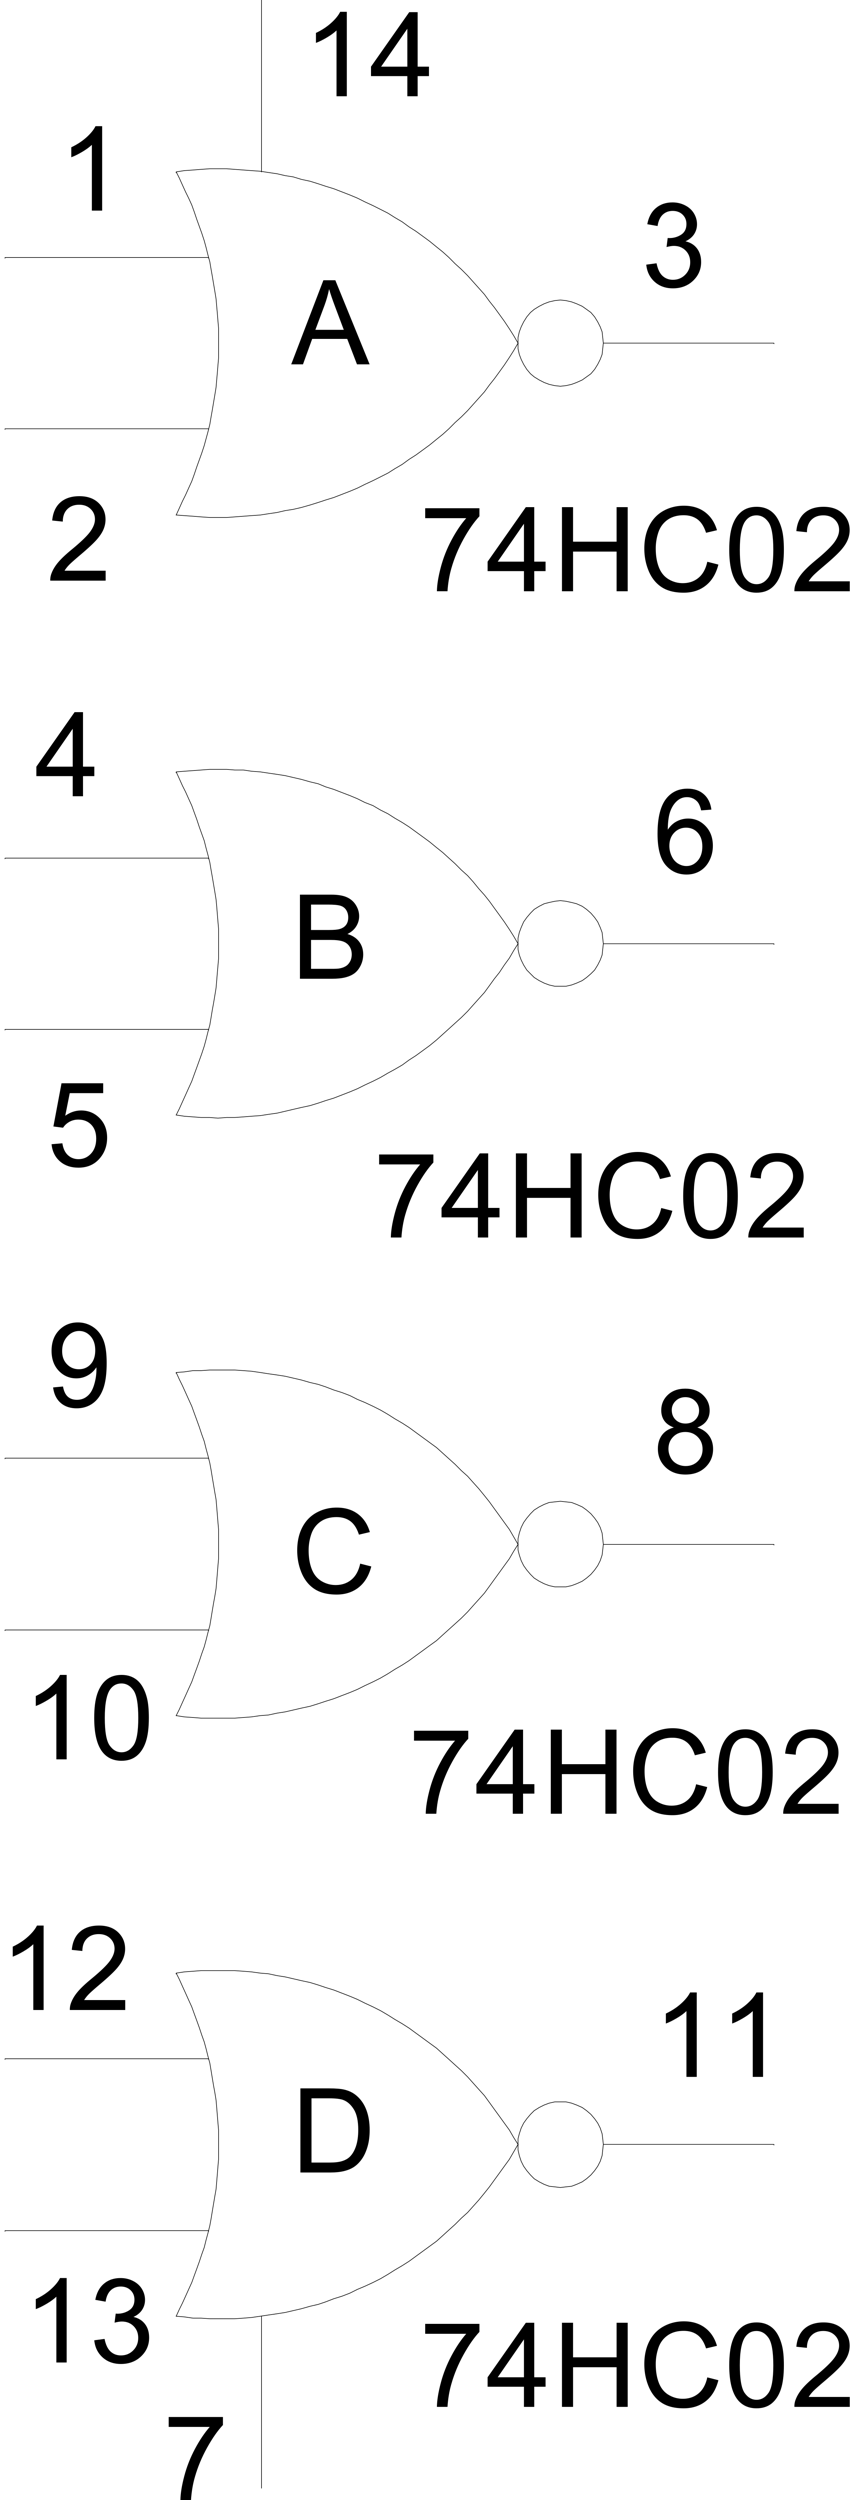 <svg xmlns="http://www.w3.org/2000/svg" xmlns:xlink="http://www.w3.org/1999/xlink" width="1027.723" height="2993.144"><rect width="100%" height="100%" fill="#808080" stroke="none"/><defs><path id="a" d="M6.64-87.5v-11.89h64.97v9.609c-6.387 6.824-12.72 15.89-19 27.203-6.274 11.312-11.122 22.945-14.547 34.89-2.47 8.43-4.043 17.657-4.72 27.688h-12.67c.133-7.926 1.687-17.5 4.656-28.719 2.969-11.218 7.223-22.035 12.766-32.453 5.55-10.414 11.453-19.191 17.703-26.328Zm0 0"/><path id="b" d="M45.313 0v-24.11H1.78v-11.328l45.797-65.265H57.64v65.266h13.562v11.328H57.641V0Zm0-35.438v-45.406L13.89-35.438Zm0 0"/><path id="c" d="M11.234 0v-100.703h13.282v41.36h52.156v-41.36h13.281V0H76.672v-47.469H24.516V0Zm0 0"/><path id="d" d="m82.422-35.313 13.281 3.376C92.922-20.989 87.91-12.642 80.672-6.892c-7.23 5.743-16.07 8.61-26.516 8.61-10.824 0-19.625-2.207-26.406-6.625-6.773-4.426-11.93-10.828-15.469-19.203-3.531-8.375-5.297-17.375-5.297-27 0-10.477 1.993-19.618 5.985-27.422 4-7.813 9.68-13.742 17.047-17.797 7.375-4.05 15.488-6.078 24.343-6.078 10.04 0 18.485 2.562 25.328 7.687C86.531-89.595 91.301-82.38 94-73.08L80.922-70c-2.336-7.32-5.715-12.656-10.14-16-4.43-3.344-9.997-5.016-16.704-5.016-7.71 0-14.156 1.856-19.344 5.563-5.18 3.71-8.82 8.695-10.922 14.953a60.46 60.46 0 0 0-3.14 19.328c0 8.563 1.242 16.043 3.734 22.438C26.895-22.348 30.758-17.578 36-14.422c5.25 3.156 10.938 4.735 17.063 4.735 7.437 0 13.734-2.149 18.89-6.454 5.156-4.3 8.645-10.691 10.469-19.172zm0 0"/><path id="e" d="M5.813-49.656c0-11.907 1.218-21.489 3.656-28.75 2.445-7.258 6.078-12.86 10.89-16.797 4.82-3.938 10.883-5.906 18.188-5.906 5.383 0 10.11 1.09 14.172 3.265 4.062 2.18 7.414 5.32 10.062 9.422C65.426-84.328 67.5-79.336 69-73.453c1.508 5.875 2.266 13.808 2.266 23.797 0 11.812-1.211 21.351-3.625 28.61-2.418 7.25-6.04 12.858-10.86 16.827C51.97-.258 45.891 1.72 38.547 1.72c-9.68 0-17.277-3.477-22.797-10.438-6.625-8.383-9.938-22.031-9.938-40.937Zm12.671 0c0 16.531 1.926 27.531 5.782 33 3.851 5.468 8.613 8.203 14.28 8.203 5.657 0 10.411-2.742 14.267-8.235 3.851-5.5 5.78-16.488 5.78-32.968 0-16.582-1.929-27.598-5.78-33.047-3.856-5.445-8.657-8.172-14.407-8.172-5.656 0-10.18 2.406-13.562 7.219-4.242 6.136-6.36 17.469-6.36 34zm0 0"/><path id="f" d="M70.578-11.89V0H4.25a21.747 21.747 0 0 1 1.438-8.578c1.687-4.54 4.39-9.008 8.109-13.406 3.719-4.395 9.094-9.477 16.125-15.25 10.906-8.97 18.273-16.07 22.11-21.313 3.831-5.25 5.75-10.207 5.75-14.875 0-4.906-1.747-9.039-5.235-12.406-3.492-3.363-8.043-5.047-13.656-5.047-5.938 0-10.688 1.79-14.25 5.36-3.555 3.574-5.356 8.523-5.407 14.843L6.578-71.984c.863-9.477 4.125-16.704 9.781-21.672 5.657-4.969 13.254-7.453 22.797-7.453 9.633 0 17.254 2.683 22.86 8.046 5.613 5.356 8.422 11.993 8.422 19.907 0 4.031-.825 7.996-2.47 11.89-1.636 3.887-4.359 7.985-8.171 12.297-3.813 4.305-10.149 10.211-19 17.719-7.387 6.23-12.133 10.453-14.234 12.672-2.106 2.219-3.84 4.45-5.204 6.687zm0 0"/><path id="g" d="M52.234 0H39.906v-78.781c-2.96 2.836-6.851 5.672-11.672 8.515-4.812 2.836-9.136 4.965-12.968 6.391v-11.953c6.894-3.25 12.921-7.188 18.078-11.813 5.156-4.625 8.804-9.113 10.953-13.468h7.937zm0 0"/><path id="h" d="M24.781-54.61c-5.117-1.874-8.906-4.55-11.375-8.03-2.46-3.477-3.687-7.645-3.687-12.5 0-7.333 2.625-13.493 7.875-18.485 5.25-4.988 12.234-7.484 20.953-7.484 8.758 0 15.805 2.554 21.14 7.656 5.344 5.105 8.016 11.324 8.016 18.656 0 4.668-1.226 8.73-3.672 12.188-2.437 3.46-6.14 6.125-11.11 8 6.157 2.023 10.845 5.277 14.063 9.765 3.22 4.48 4.829 9.836 4.829 16.063 0 8.617-3.04 15.855-9.11 21.718C56.641-1.207 48.656 1.72 38.75 1.72c-9.906 0-17.898-2.942-23.969-8.828-6.062-5.883-9.094-13.223-9.094-22.016 0-6.55 1.649-12.035 4.954-16.453 3.312-4.414 8.023-7.426 14.14-9.031zm-2.468-20.953c0 4.774 1.523 8.668 4.578 11.688 3.062 3.023 7.035 4.531 11.922 4.531 4.75 0 8.64-1.5 11.671-4.5 3.04-3 4.563-6.676 4.563-11.031 0-4.531-1.57-8.336-4.703-11.422-3.125-3.094-7.016-4.64-11.672-4.64-4.7 0-8.602 1.511-11.703 4.53-3.106 3.024-4.657 6.637-4.657 10.844zm-3.97 46.5c0 3.532.833 6.95 2.5 10.25 1.665 3.293 4.141 5.844 7.423 7.657 3.289 1.804 6.832 2.703 10.625 2.703 5.882 0 10.742-1.895 14.578-5.688 3.832-3.8 5.75-8.632 5.75-14.5 0-5.957-1.977-10.879-5.922-14.765-3.95-3.895-8.89-5.844-14.828-5.844-5.793 0-10.594 1.93-14.407 5.781-3.812 3.844-5.718 8.649-5.718 14.407zm0 0"/><path id="i" d="m69.766-76.031-12.266.953c-1.094-4.852-2.648-8.379-4.656-10.578-3.324-3.52-7.43-5.281-12.313-5.281-3.93 0-7.375 1.101-10.343 3.296-3.875 2.836-6.934 6.98-9.172 12.438-2.243 5.45-3.403 13.21-3.485 23.281 2.957-4.539 6.582-7.91 10.875-10.11 4.29-2.195 8.785-3.296 13.485-3.296 8.218 0 15.21 3.039 20.984 9.11 5.781 6.062 8.672 13.906 8.672 23.53 0 6.313-1.36 12.184-4.078 17.61-2.719 5.43-6.453 9.586-11.203 12.469C51.523.273 46.14 1.719 40.109 1.719c-10.261 0-18.636-3.785-25.125-11.36-6.48-7.582-9.718-20.078-9.718-37.484 0-19.457 3.582-33.602 10.75-42.438 6.25-7.695 14.672-11.546 25.265-11.546 7.895 0 14.364 2.226 19.407 6.671C65.727-90 68.754-83.862 69.766-76.03zM19.437-32.625c0 4.262.899 8.34 2.704 12.234 1.8 3.887 4.32 6.852 7.562 8.891 3.25 2.031 6.649 3.047 10.203 3.047 5.207 0 9.68-2.102 13.422-6.313 3.738-4.218 5.61-9.941 5.61-17.172 0-6.957-1.852-12.44-5.547-16.453-3.688-4.007-8.34-6.015-13.953-6.015-5.575 0-10.305 2.008-14.188 6.015-3.875 4.012-5.813 9.266-5.813 15.766zm0 0"/><path id="j" d="m5.89-26.578 12.313-1.656c1.414 7.011 3.82 12.062 7.219 15.156 3.406 3.086 7.55 4.625 12.437 4.625 5.79 0 10.68-2.008 14.672-6.031 4-4.032 6-9.024 6-14.985 0-5.676-1.851-10.36-5.547-14.047-3.699-3.687-8.398-5.53-14.093-5.53-2.336 0-5.235.46-8.703 1.374l1.375-10.844c.82.086 1.484.125 1.984.125 5.25 0 9.973-1.367 14.172-4.109 4.195-2.75 6.297-6.988 6.297-12.719 0-4.531-1.532-8.281-4.594-11.25-3.055-2.976-7-4.469-11.844-4.469-4.793 0-8.789 1.512-11.984 4.532-3.188 3.023-5.242 7.554-6.157 13.594L7.126-75c1.5-8.29 4.914-14.71 10.25-19.266 5.344-4.562 11.988-6.843 19.938-6.843 5.476 0 10.519 1.183 15.124 3.546 4.614 2.356 8.141 5.57 10.579 9.641 2.437 4.074 3.656 8.402 3.656 12.984 0 4.356-1.164 8.32-3.484 11.891-2.325 3.563-5.774 6.402-10.344 8.516 5.937 1.367 10.547 4.215 13.828 8.547 3.289 4.324 4.937 9.742 4.937 16.25 0 8.793-3.199 16.246-9.593 22.359-6.387 6.105-14.461 9.156-24.22 9.156-8.812 0-16.132-2.629-21.952-7.89C10.03-11.38 6.71-18.203 5.89-26.58zm0 0"/><path id="k" d="M10.813 0v-100.703H45.39c7.8 0 13.754.484 17.859 1.453 5.75 1.324 10.656 3.727 14.719 7.203 5.3 4.492 9.258 10.23 11.875 17.219 2.625 6.98 3.937 14.96 3.937 23.937 0 7.649-.89 14.422-2.672 20.328-1.773 5.907-4.054 10.797-6.843 14.672-2.782 3.868-5.829 6.907-9.141 9.125-3.305 2.22-7.293 3.903-11.969 5.047C58.476-.57 53.102 0 47.031 0Zm13.28-11.89h21.438c6.614 0 11.801-.614 15.563-1.844 3.77-1.239 6.773-2.977 9.015-5.22 3.145-3.163 5.594-7.413 7.344-12.75 1.758-5.331 2.64-11.8 2.64-19.405 0-10.532-1.726-18.625-5.171-24.282-3.438-5.656-7.625-9.441-12.563-11.359-3.554-1.375-9.277-2.063-17.172-2.063H24.095Zm0 0"/><path id="l" d="M10.266 0v-100.703h37.656c7.664 0 13.812 1.023 18.437 3.062 4.633 2.043 8.266 5.184 10.891 9.422 2.625 4.23 3.938 8.656 3.938 13.281 0 4.305-1.168 8.356-3.5 12.157-2.325 3.804-5.836 6.87-10.532 9.203 6.07 1.793 10.739 4.84 14 9.14 3.258 4.305 4.89 9.387 4.89 15.25 0 4.711-.995 9.094-2.984 13.157-1.98 4.054-4.433 7.18-7.359 9.375-2.918 2.199-6.578 3.86-10.984 4.984C60.32-.555 54.926 0 48.53 0Zm13.28-58.39H45.25c5.883 0 10.11-.383 12.672-1.157 3.375-1.008 5.914-2.68 7.625-5.016 1.707-2.332 2.562-5.265 2.562-8.796 0-3.344-.796-6.286-2.39-8.829-1.594-2.539-3.875-4.28-6.844-5.218-2.969-.938-8.059-1.406-15.266-1.406H23.547zm0 46.5h24.985c4.29 0 7.305-.157 9.047-.47 3.05-.55 5.602-1.468 7.656-2.75 2.063-1.28 3.754-3.144 5.079-5.593 1.32-2.457 1.984-5.285 1.984-8.485 0-3.757-.961-7.023-2.875-9.796-1.918-2.77-4.578-4.711-7.984-5.828-3.399-1.126-8.293-1.688-14.688-1.688H23.547Zm0 0"/><path id="m" d="m-.203 0 38.547-100.703H52.64L93.719 0H78.594L66.89-30.5H24.92L13.892 0ZM28.75-41.344h34.031l-10.484-27.89c-3.188-8.47-5.559-15.43-7.11-20.891-1.28 6.46-3.085 12.871-5.406 19.234zm0 0"/><path id="n" d="m7.672-23.281 11.844-1.11c1 5.594 2.91 9.653 5.734 12.172 2.832 2.512 6.46 3.766 10.89 3.766 3.79 0 7.114-.867 9.97-2.61 2.85-1.738 5.19-4.062 7.015-6.968 1.82-2.907 3.348-6.832 4.578-11.782a61.987 61.987 0 0 0 1.86-15.109c0-.55-.028-1.375-.079-2.469-2.46 3.938-5.824 7.133-10.093 9.578-4.274 2.45-8.891 3.672-13.86 3.672-8.304 0-15.336-3.02-21.094-9.062-5.75-6.04-8.625-14.008-8.625-23.906 0-10.207 3-18.426 9-24.657 6.008-6.226 13.532-9.343 22.563-9.343 6.531 0 12.5 1.765 17.906 5.296 5.406 3.524 9.508 8.547 12.313 15.079 2.812 6.523 4.218 15.964 4.218 28.328 0 12.867-1.39 23.11-4.171 30.734-2.782 7.625-6.922 13.434-12.422 17.422-5.5 3.98-11.95 5.969-19.344 5.969-7.855 0-14.273-2.188-19.25-6.563-4.969-4.375-7.953-10.52-8.953-18.437zM58.125-67.72c0-7.101-1.887-12.738-5.656-16.906-3.762-4.164-8.29-6.25-13.578-6.25-5.48 0-10.25 2.246-14.313 6.734-4.062 4.493-6.094 10.305-6.094 17.438 0 6.418 1.926 11.633 5.782 15.64 3.851 4 8.613 6 14.28 6 5.696 0 10.384-2 14.063-6 3.676-4.007 5.516-9.562 5.516-16.656zm0 0"/><path id="o" d="m5.813-26.375 12.937-1.094c.957 6.313 3.18 11.063 6.672 14.25 3.5 3.18 7.71 4.766 12.64 4.766 5.938 0 10.958-2.238 15.063-6.719 4.102-4.488 6.156-10.441 6.156-17.86 0-7.05-1.976-12.613-5.922-16.687-3.949-4.082-9.117-6.125-15.5-6.125-3.968 0-7.554.907-10.75 2.719-3.199 1.805-5.71 4.148-7.53 7.031l-11.563-1.5 9.718-51.734h49.907V-87.5H27.594l-5.407 27.063c6.02-4.22 12.336-6.329 18.954-6.329 8.757 0 16.148 3.047 22.172 9.141 6.03 6.086 9.046 13.914 9.046 23.484 0 9.118-2.648 16.993-7.937 23.625C57.984-2.359 49.195 1.72 38.062 1.72c-9.124 0-16.578-2.563-22.359-7.688-5.773-5.133-9.07-11.937-9.89-20.406Zm0 0"/></defs><path fill="#fff" d="M0 2993.145h1027.723V0H0Zm0 0"/><g transform="translate(0 .969)"><use xlink:href="#a" width="100%" height="100%" x="502.661" y="2880.681"/><use xlink:href="#b" width="100%" height="100%" x="582.28" y="2880.681"/><use xlink:href="#c" width="100%" height="100%" x="661.898" y="2880.681"/><use xlink:href="#d" width="100%" height="100%" x="764.791" y="2880.681"/><use xlink:href="#e" width="100%" height="100%" x="867.683" y="2880.681"/><use xlink:href="#f" width="100%" height="100%" x="947.302" y="2880.681"/></g><g transform="translate(0 .969)"><use xlink:href="#a" width="100%" height="100%" x="489.271" y="2170.558"/><use xlink:href="#b" width="100%" height="100%" x="568.89" y="2170.558"/><use xlink:href="#c" width="100%" height="100%" x="648.509" y="2170.558"/><use xlink:href="#d" width="100%" height="100%" x="751.401" y="2170.558"/><use xlink:href="#e" width="100%" height="100%" x="854.293" y="2170.558"/><use xlink:href="#f" width="100%" height="100%" x="933.912" y="2170.558"/></g><g transform="translate(0 .969)"><use xlink:href="#a" width="100%" height="100%" x="447.487" y="1480.65"/><use xlink:href="#b" width="100%" height="100%" x="527.106" y="1480.65"/><use xlink:href="#c" width="100%" height="100%" x="606.724" y="1480.65"/><use xlink:href="#d" width="100%" height="100%" x="709.617" y="1480.65"/><use xlink:href="#e" width="100%" height="100%" x="812.509" y="1480.65"/><use xlink:href="#f" width="100%" height="100%" x="892.128" y="1480.65"/></g><g transform="translate(0 .969)"><use xlink:href="#a" width="100%" height="100%" x="502.661" y="706.913"/><use xlink:href="#b" width="100%" height="100%" x="582.28" y="706.913"/><use xlink:href="#c" width="100%" height="100%" x="661.898" y="706.913"/><use xlink:href="#d" width="100%" height="100%" x="764.791" y="706.913"/><use xlink:href="#e" width="100%" height="100%" x="867.683" y="706.913"/><use xlink:href="#f" width="100%" height="100%" x="947.302" y="706.913"/></g><g transform="translate(0 .969)"><use xlink:href="#g" width="100%" height="100%" x="782.334" y="2485.607"/><use xlink:href="#g" width="100%" height="100%" x="861.756" y="2485.607"/></g><use xlink:href="#h" width="100%" height="100%" x="782.334" y="1762.719" transform="translate(0 .969)"/><use xlink:href="#i" width="100%" height="100%" x="782.334" y="1044.364" transform="translate(0 .969)"/><use xlink:href="#j" width="100%" height="100%" x="768.214" y="342.473" transform="translate(0 .969)"/><path fill="none" stroke="#000" stroke-linecap="square" stroke-linejoin="bevel" stroke-miterlimit="10" stroke-width=".729" d="m722.68 2567.383-.73-6.774-.731-5.937-2.239-6.774-3.023-5.992-3.7-5.21-4.48-5.262-5.207-4.48-5.21-3.75-6.723-2.974-5.992-2.238-6.72-1.512h-13.39l-6.719 1.512-5.992 2.238-5.941 2.973-5.992 3.75-4.48 4.48-4.427 5.262-3.754 5.211-2.968 5.992-2.239 6.774-1.511 5.937v13.493l1.511 6.722 2.239 6.774 2.968 5.937 3.754 5.266 4.426 5.207 4.48 4.535 5.993 3.7 5.941 3.019 5.992 2.242 6.72.726 6.722.782 6.668-.782 6.719-.726 5.992-2.242 6.722-3.02 5.211-3.699 5.207-4.535 4.48-5.207 3.7-5.266 3.023-5.937 2.239-6.774.73-6.722zm0-718.356-.73-6.773-.731-6.719-2.239-6.723-3.023-5.992-3.7-5.207-4.48-5.265-5.207-4.48-5.21-3.75-6.723-2.97-5.992-2.292-6.72-.731-6.667-.727-6.723.727-6.719.73-5.992 2.293-5.941 2.97-5.992 3.75-4.48 4.48-4.427 5.265-3.754 5.207-2.968 5.993-2.239 6.722-1.511 6.719v13.496l1.511 5.988 2.239 6.723 2.968 5.992 3.754 5.262 4.426 5.21 4.48 4.481 5.993 3.75 5.941 3.024 5.992 2.238 6.72 1.46h13.39l6.719-1.46 5.992-2.238 6.722-3.024 5.211-3.75 5.207-4.48 4.48-5.211 3.7-5.262 3.023-5.992 2.239-6.723.73-5.988zm0-719.137-.73-6.718-.731-6.723-2.239-5.992-3.023-6.719-3.7-5.261-4.48-5.211-5.207-4.532-5.21-3.699-6.723-3.023-5.992-1.512-6.72-1.457-6.667-.781-6.723.78-6.719 1.458-5.992 1.512-5.941 3.023-5.992 3.7-4.48 4.53-4.427 5.212-3.754 5.261-2.968 6.72-2.239 5.991-1.511 6.723v13.492l1.511 6.723 2.239 5.988 2.968 5.992 3.754 5.992 4.426 4.48 4.48 4.481 5.993 3.75 5.941 2.973 5.992 2.238 6.72 1.512h13.39l6.719-1.512 5.992-2.238 6.722-2.973 5.211-3.75 5.207-4.48 4.48-4.48 3.7-5.993 3.023-5.992 2.239-5.988.73-6.723zm0-719.081-.73-6.723-.731-6.773-2.239-5.938-3.023-5.992-3.7-5.992-4.48-5.262-5.207-3.75-5.21-3.7-6.723-3.023-5.992-2.238-6.72-1.512-6.667-.73-6.723.73-6.719 1.512-5.992 2.238-5.941 3.024-5.992 3.699-4.48 3.75-4.427 5.262-3.754 5.992-2.968 5.992-2.239 5.938-1.511 6.773v13.441l1.511 6.774 2.239 5.941 2.968 5.988 3.754 5.993 4.426 5.261 4.48 3.754 5.993 3.7 5.941 3.019 5.992 2.242 6.72 1.508 6.722.73 6.668-.73 6.719-1.508 5.992-2.242 6.722-3.02 5.211-3.699 5.207-3.754 4.48-5.261 3.7-5.993 3.023-5.988 2.239-5.941.73-6.774zm0 2156.574h204.386v.73M722.68 1849.027h204.386v.73M722.68 1129.89h204.386v.782M722.68 410.809h204.386v.726"/><use xlink:href="#k" width="100%" height="100%" x="349.018" y="2600.07" transform="translate(0 .969)"/><use xlink:href="#d" width="100%" height="100%" x="349.018" y="1906.411" transform="translate(0 .969)"/><use xlink:href="#l" width="100%" height="100%" x="349.018" y="1170.863" transform="translate(0 .969)"/><use xlink:href="#m" width="100%" height="100%" x="349.018" y="435.263" transform="translate(0 .969)"/><path fill="none" stroke="#000" stroke-linecap="square" stroke-linejoin="bevel" stroke-miterlimit="10" stroke-width=".729" d="M313.227 2773.125v205.797m0-2773.129V0v.727"/><g transform="translate(0 .969)"><use xlink:href="#g" width="100%" height="100%" x="363.189" y="114.275"/><use xlink:href="#b" width="100%" height="100%" x="442.612" y="114.275"/></g><g transform="translate(0 .969)"><use xlink:href="#g" width="100%" height="100%" x="27.613" y="2827.539"/><use xlink:href="#j" width="100%" height="100%" x="107.036" y="2827.539"/></g><g transform="translate(0 .969)"><use xlink:href="#g" width="100%" height="100%" y="2405.529"/><use xlink:href="#f" width="100%" height="100%" x="79.423" y="2405.529"/></g><g transform="translate(0 .969)"><use xlink:href="#g" width="100%" height="100%" x="27.613" y="2105.433"/><use xlink:href="#e" width="100%" height="100%" x="107.036" y="2105.433"/></g><use xlink:href="#n" width="100%" height="100%" x="55.955" y="1683.423" transform="translate(0 .969)"/><use xlink:href="#a" width="100%" height="100%" x="195.427" y="2992.175" transform="translate(0 .969)"/><use xlink:href="#o" width="100%" height="100%" x="55.955" y="1395.31" transform="translate(0 .969)"/><use xlink:href="#b" width="100%" height="100%" x="41.784" y="952.356" transform="translate(0 .969)"/><use xlink:href="#f" width="100%" height="100%" x="55.955" y="694.2" transform="translate(0 .969)"/><use xlink:href="#g" width="100%" height="100%" x="70.127" y="251.194" transform="translate(0 .969)"/><path fill="none" stroke="#000" stroke-linecap="square" stroke-linejoin="bevel" stroke-miterlimit="10" stroke-width=".729" d="m211.059 2773.125 3.75-8.23 3.699-7.454 3.75-8.23 3.699-8.23 3.75-8.235 2.973-8.23 3.02-8.23 2.972-8.235 2.969-8.961 2.968-8.23 2.243-9.012 2.238-8.235 2.242-8.96 1.508-8.231 1.46-8.961 1.512-9.016 1.508-8.96 1.461-8.231.781-9.012.731-8.96.727-8.966.78-9.011v-35.168l-.78-8.961-.727-8.961-.73-9.012-.782-8.96-1.46-8.962-1.509-8.234-1.511-9.012-1.461-8.96-1.508-8.962-2.242-8.234-2.238-9.012-2.243-8.23-2.968-8.235-2.97-8.96-2.972-8.231-3.02-8.234-2.972-8.23-3.75-8.231-3.7-8.235-3.75-8.23-3.698-8.23-3.75-7.505v.782"/><path fill="none" stroke="#000" stroke-linecap="square" stroke-linejoin="bevel" stroke-miterlimit="10" stroke-width=".729" d="m620.512 2567.383-5.211-8.23-5.211-9.016-5.992-8.23-5.938-8.231-5.992-8.235-5.938-8.23-5.992-8.234-6.722-7.45-6.72-7.5-6.667-7.453-7.504-7.5-7.45-6.722-7.452-6.774-7.45-6.719-7.449-6.722-8.234-5.993-8.18-5.988-8.23-5.992-8.18-5.992-8.18-5.211-8.96-5.262-8.231-5.21-8.961-5.262-8.91-4.48-9.692-4.481-8.96-4.48-8.961-3.75-9.692-3.755-9.691-3.75-9.688-2.969-8.96-3.023-9.692-2.969-10.473-2.238-9.691-2.242-9.692-2.238-9.687-1.512-10.422-2.242-9.691-.782-10.473-1.457-9.688-.78-10.421-.731H240.91l-9.691.73-10.473.781-9.687 1.457v.782"/><path fill="none" stroke="#000" stroke-linecap="square" stroke-linejoin="bevel" stroke-miterlimit="10" stroke-width=".729" d="m211.059 2773.125 9.687.781 10.473 1.512h9.691l10.422.73h29.852l10.421-.73 9.688-.781 10.473-1.512 9.691-1.457 10.422-1.512 9.687-1.511 9.692-2.239 9.691-2.242 10.473-2.969 9.691-2.242 8.961-3.02 9.688-3.753 9.691-2.97 9.692-3.75 8.96-4.48 8.961-3.75 9.692-4.484 8.91-4.48 8.96-5.262 8.231-5.207 8.961-5.266 8.18-5.207 8.18-5.992 8.23-5.992 8.18-5.992 8.234-5.993 7.45-6.718 7.449-6.774 7.453-6.722 7.449-7.45 7.504-6.773 6.668-7.45 6.719-7.503 6.722-8.23 5.992-7.505 5.938-8.23 5.992-8.23 5.938-8.235 5.992-8.23 10.422-17.922v.73m-409.453-103.261H5.992v.726m205.067 205.066H5.992v.731m205.067-206.523h38.812v.726m-38.812 205.066h38.812v.731m-38.812-719.867h38.812v.781m-38.812-206.523h38.812v.73m-38.812 205.012H5.992v.781m205.067-206.523H5.992v.73m205.067 307.547 9.687 1.508 10.473.73 9.691.781h40.274l10.421-.78 9.688-.731 10.473-1.508 9.691-.73 10.422-2.243 9.687-1.508 19.383-4.484 10.473-2.238 9.691-3.024 8.961-2.968 9.688-3.02 9.691-3.754 9.692-3.699 8.96-3.75 8.961-4.48 9.692-4.532 8.91-4.48 8.96-5.211 8.231-5.262 8.961-5.21 8.18-5.263 8.18-5.992 8.23-5.992 8.18-5.992 8.234-5.938 7.45-6.773 7.449-6.723 7.453-6.718 7.449-6.723 7.504-7.5 6.668-7.504 6.719-7.45 6.722-7.503 5.992-8.23 5.938-8.231 5.992-8.234 5.938-8.23 5.992-8.231 5.21-8.965 5.212-8.23v.73m0-.731-5.211-9.011-5.211-8.961-5.992-8.235-5.938-8.23-5.992-8.23-5.938-8.235-5.992-7.5-6.722-8.234-6.72-7.45-6.667-7.504-7.504-6.718-7.45-7.504-7.452-6.719-7.45-6.723-7.449-6.718-8.234-5.992-8.18-5.993-8.23-5.992-8.18-5.992-8.18-5.262-8.96-5.21-8.231-5.262-8.961-5.207-8.91-4.48-9.692-4.536-8.96-3.7-8.961-4.53-9.692-3.7-9.691-3.023-9.688-3.75-8.96-2.969-9.692-2.242-10.473-3.02-9.691-2.242-9.692-2.238-9.687-1.512-10.422-1.46-9.691-1.509-10.473-1.511-9.688-.73-10.421-.731h-29.852l-10.422.73h-9.691l-10.473 1.512-9.687.73v.727"/><path fill="none" stroke="#000" stroke-linecap="square" stroke-linejoin="bevel" stroke-miterlimit="10" stroke-width=".729" d="m211.059 2054.043 3.75-7.504 3.699-8.23 3.75-8.235 3.699-8.23 3.75-8.23 2.973-8.235 3.02-8.18 2.972-8.23 2.969-9.016 2.968-8.23 2.243-8.23 2.238-8.962 2.242-8.234 1.508-8.961 1.46-9.012 1.512-8.96 1.508-8.231 1.461-9.016.781-8.96.731-8.962.727-9.011.78-8.961v-35.168l-.78-8.961-.727-9.016-.73-8.96-.782-8.962-1.46-8.23-1.509-9.016-1.511-8.96-1.461-8.962-1.508-8.23-2.242-9.016-2.238-8.23-2.243-8.961-2.968-8.23-2.97-8.962-2.972-8.234-3.02-8.23-2.972-8.23-3.75-8.235-3.7-8.23-3.75-8.231-3.698-7.504-3.75-8.23v.726m0-309.004 3.75-7.504 3.699-8.23 3.75-8.23 3.699-8.235 3.75-8.23 2.973-8.231 3.02-8.234 2.972-8.23 2.969-8.231 2.968-8.961 2.243-8.235 2.238-9.011 2.242-8.23 1.508-8.966 1.46-8.96 1.512-8.231 1.508-9.012 1.461-8.96.781-8.966.731-9.011.727-8.23.78-8.962v-35.898l-.78-9.012-.727-8.96-.73-8.962-.782-8.234-1.46-9.012-1.509-8.96-1.511-8.962-1.461-8.234-1.508-9.012-2.242-8.96-2.238-8.231-2.243-8.965-5.937-16.461-2.973-9.016-3.02-8.23-2.972-8.23-3.75-8.235-3.7-8.23-3.75-7.45-3.698-8.234-3.75-8.23v.73"/><path fill="none" stroke="#000" stroke-linecap="square" stroke-linejoin="bevel" stroke-miterlimit="10" stroke-width=".729" d="m620.512 1129.89-5.211-8.96-5.211-8.23-5.992-8.962-5.938-8.234-5.992-8.23-5.938-8.231-5.992-7.504-6.722-7.504-6.72-8.23-6.667-7.45-7.504-6.722-7.45-7.5-7.452-6.723-7.45-6.773-7.449-5.938-8.234-6.773-8.18-5.992-8.23-5.993-8.18-5.937-8.18-5.262-8.96-5.21-8.231-5.262-8.961-4.48-8.91-5.263-9.692-3.754-8.96-4.48-8.961-3.75-9.692-3.7-9.691-3.75-9.688-3.023-8.96-3.699-9.692-2.293-10.473-2.969-9.691-2.238-9.692-2.242-9.687-1.512-10.422-1.512-9.691-1.457-10.473-.78-9.688-1.458h-10.421l-9.692-.785h-20.16l-10.422.785-9.691.727-10.473.73-9.687.781v.73m0 410.079 9.687 1.457 10.473.785 9.691.727h10.422l9.688.781 10.472-.781h9.692l10.421-.727 9.688-.785 10.473-.726 9.691-1.512 10.422-1.461 9.687-2.238 9.692-2.293 9.691-2.239 10.473-2.242 9.691-2.969 8.961-3.023 9.688-2.969 9.691-3.75 9.692-3.754 8.96-3.75 8.961-4.48 9.692-4.48 8.91-4.481 8.96-5.262 8.231-4.48 8.961-5.211 8.18-5.992 8.18-5.262 8.23-5.992 8.18-5.989 8.234-6.722 7.45-6.723 7.449-6.719 7.453-6.773 7.449-6.723 7.504-7.449 6.668-7.5 6.719-7.504 6.722-7.45 5.992-8.233 5.938-8.23 5.992-7.505 5.938-8.96 5.992-8.231 5.21-9.012 5.212-8.234v.78M211.059 1027.41H5.992v.73m205.067 204.286H5.992v.726m205.067-205.742h38.812v.73m-38.812 204.286h38.812v.726M211.059 513.34h38.812v.73m-38.812-205.797h38.812v.782M211.059 513.34H5.992v.73m205.067-205.797H5.992v.782m205.067 307.547 9.687.73 10.473.73 9.691.782 10.422.726h20.16l9.692-.726 10.421-.781 9.688-.731 10.473-.73 9.691-1.512 10.422-1.508 9.687-2.242 9.692-1.512 9.691-2.238 10.473-2.969 9.691-3.023 8.961-2.97 9.688-2.972 19.383-7.5 8.96-3.75 8.961-4.48 9.692-4.485 8.91-4.48 8.96-4.531 8.231-5.211 8.961-5.262 8.18-5.992 8.18-5.207 8.23-5.992 8.18-5.993 8.234-6.722 7.45-5.988 7.449-6.723 7.453-7.504 7.449-6.719 7.504-7.504 6.668-7.449 6.719-7.504 6.722-7.5 5.992-8.234 5.938-7.45 5.992-8.23 5.938-8.234L610.09 428l5.21-8.23 5.212-8.961v.726m0-.726-5.211-8.961-5.211-8.235-5.992-9.011-5.938-8.23-5.992-8.235-5.938-7.45-5.992-8.23-6.722-7.504-6.72-7.504L560.13 330l-7.504-7.504-7.45-6.719-7.452-7.504-7.45-6.718-7.449-5.992-8.234-6.723-8.18-5.988-8.23-5.993-8.18-5.21-8.18-5.993-8.96-5.261-8.231-5.211-8.961-4.532-8.91-4.48-9.692-4.48-8.96-4.481-8.961-3.754-19.383-7.5-9.688-2.969-8.96-2.972-9.692-3.02-10.473-2.242-9.691-2.969-9.692-1.512-9.687-2.238-10.422-1.512-9.691-1.511-10.473-.73-9.688-.727-10.421-.782-9.692-.73h-20.16l-10.422.73-9.691.782-10.473.726-9.687 1.512v.73"/><path fill="none" stroke="#000" stroke-linecap="square" stroke-linejoin="bevel" stroke-miterlimit="10" stroke-width=".729" d="m211.059 616.602 3.75-8.23 3.699-8.235 3.75-7.5 3.699-8.23 3.75-8.235 2.973-8.23 3.02-8.962 2.972-8.234 2.969-8.23 2.968-9.012 2.243-8.234 2.238-8.231 2.242-8.96 1.508-8.962 1.46-8.23 1.512-9.016 1.508-8.96 1.461-8.962.781-9.011.731-8.235.727-8.96.78-8.962v-35.949l-.78-8.96-.727-8.962-.73-8.23-.782-9.016-1.46-8.96-1.509-8.962-1.511-9.012-1.461-8.234-1.508-8.96-2.242-8.231-2.238-8.961-2.243-8.23-2.968-9.016-2.97-8.23-2.972-8.231-3.02-8.965-2.972-8.23-3.75-8.231-3.7-7.504-3.75-8.23-3.698-8.235-3.75-7.449v.73"/></svg>
